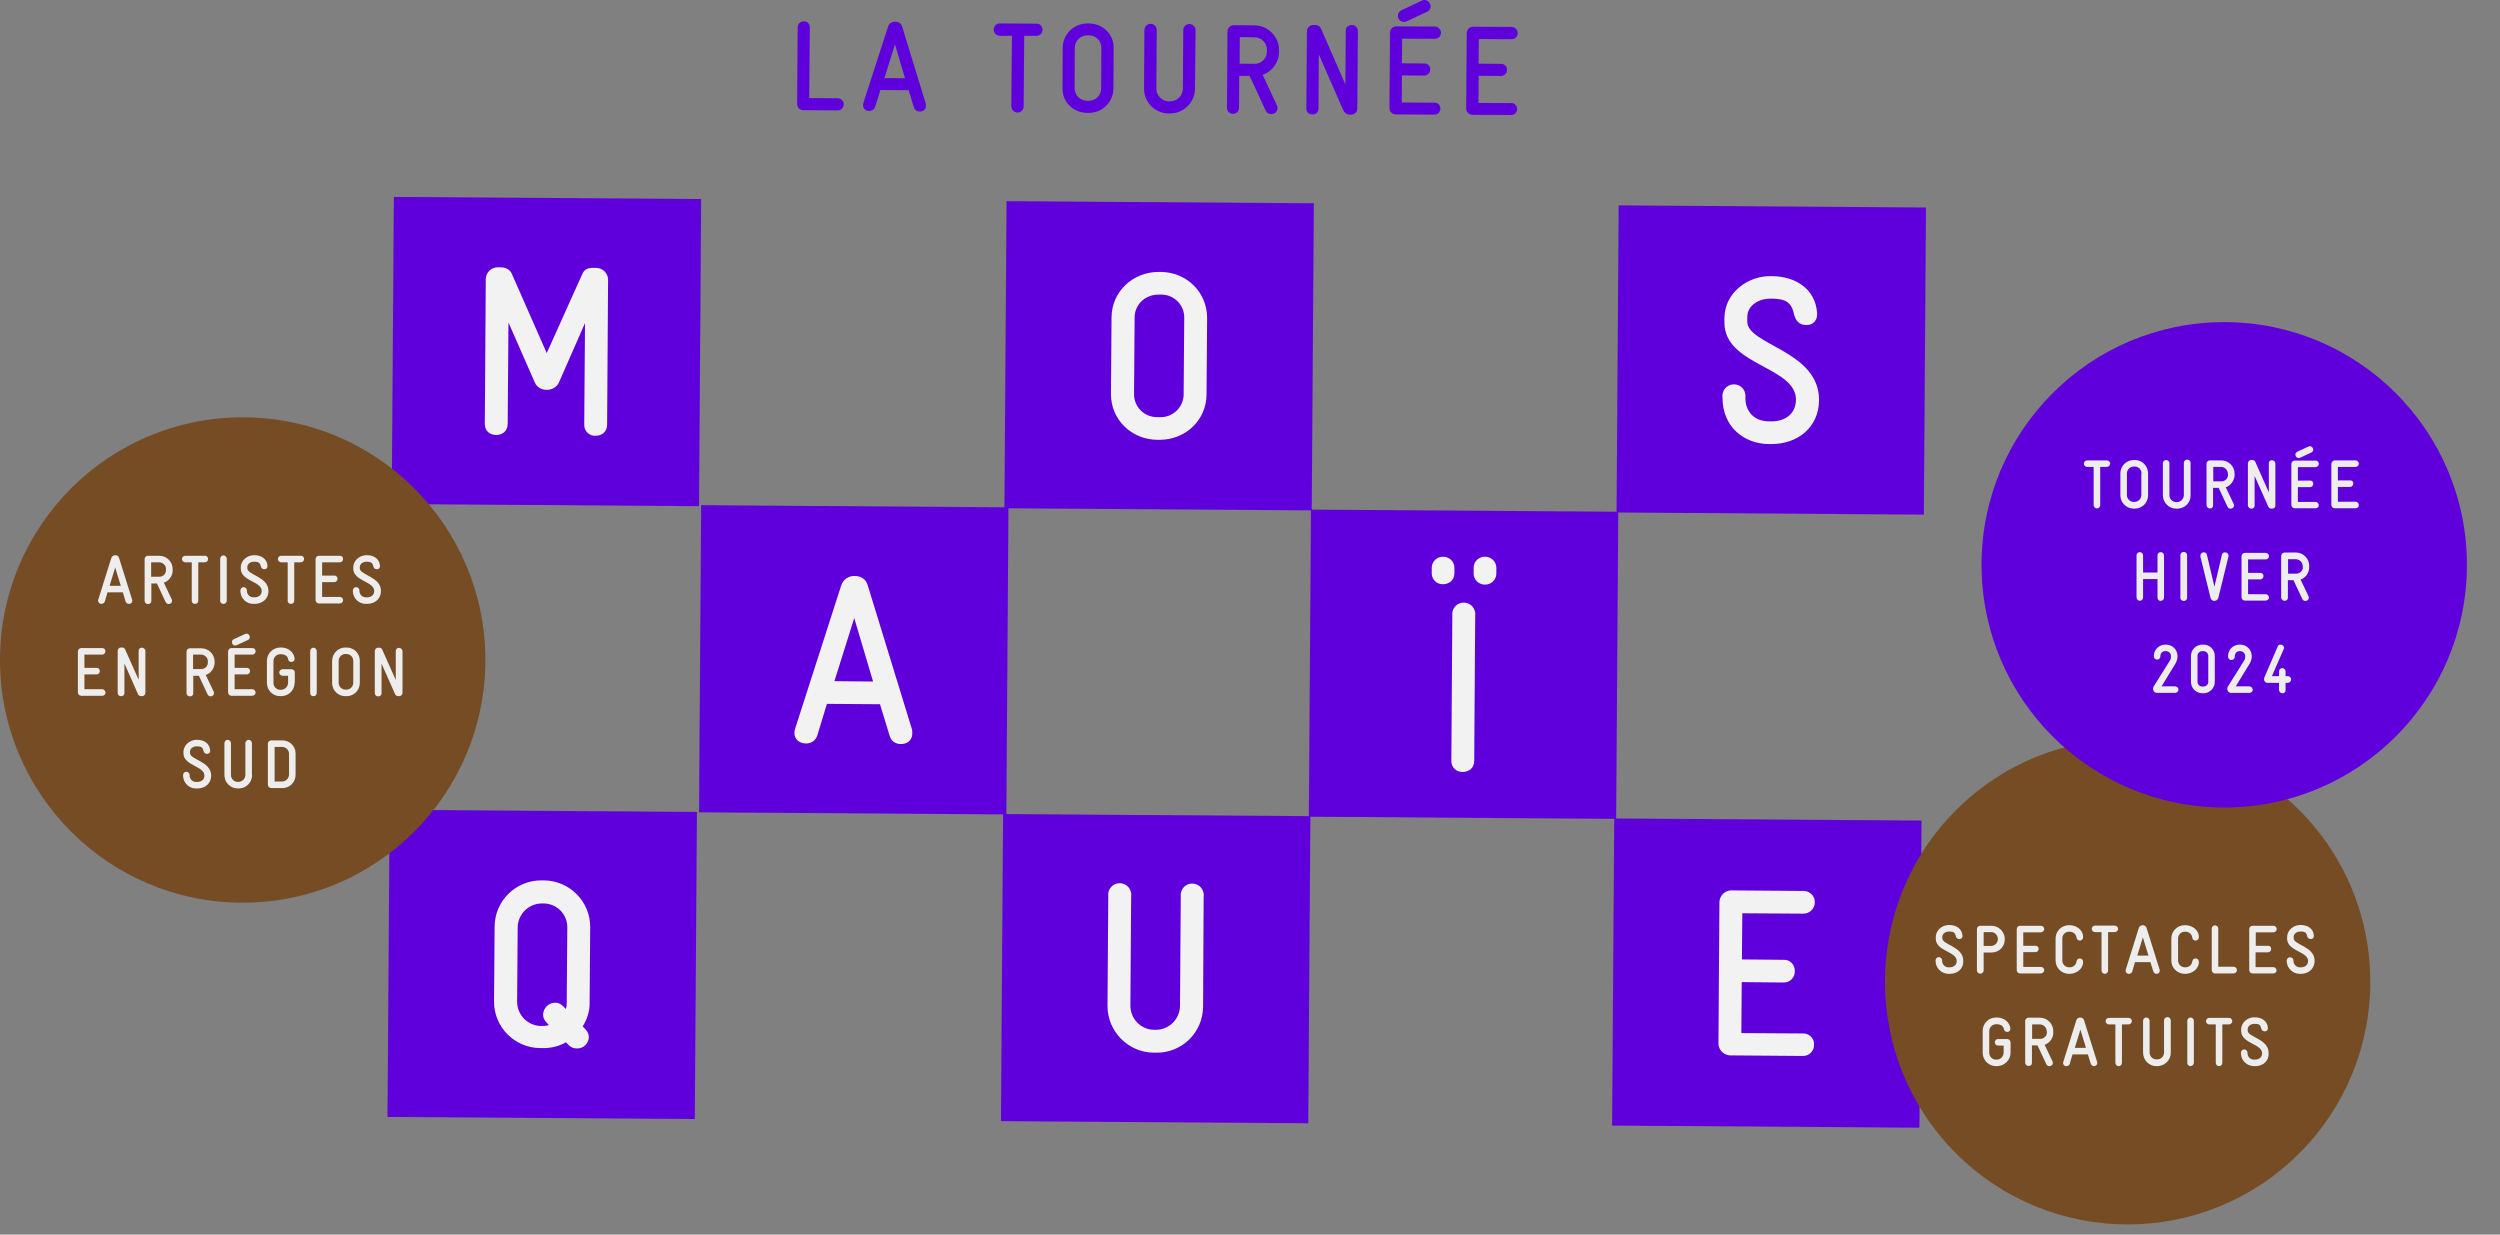 <svg width="1300" height="642" viewBox="0 0 1300 642" fill="none" xmlns="http://www.w3.org/2000/svg">
<rect x="0" y="0" width="1300" height="642" fill="#808080" stroke="none"/>
<g clip-path="url(#clip0_0_3)">
<path d="M438.7 54.3C438.7 56 437.4 57.4 435.7 57.4C435.6 57.4 435.6 57.4 435.5 57.4L417.7 57.3C415.9 57.3 414.5 55.9 414.5 54.1L414.8 14.3C414.7 12.6 416.1 11.2 417.8 11.1C417.9 11.1 417.9 11.1 418 11.1C419.7 11 421 12.3 421.1 14C421.1 14.1 421.1 14.2 421.1 14.3L420.8 51L435.4 51.1C437.1 51 438.6 52.2 438.7 53.9C438.7 54 438.7 54.2 438.7 54.3Z" fill="#5F00DC"/>
<path d="M481.5 55C481.5 56.7 480.2 58 478.5 58C478.4 58 478.3 58 478.2 58C476.8 58 475.5 57.1 475.2 55.7L472.5 46.9L457.8 46.8L455.1 55.5C454.7 56.8 453.4 57.7 452 57.7C450.3 57.8 448.9 56.6 448.8 54.9V54.8C448.8 54.5 448.9 54.2 448.9 53.7L461.8 13.8C462.3 12.2 463.8 11.2 465.5 11.3C467.1 11.2 468.6 12.2 469.1 13.8L481.4 53.9C481.4 54.3 481.4 54.6 481.5 55ZM470.6 40.7L465.4 23.1L459.9 40.6L470.6 40.7Z" fill="#5F00DC"/>
<path d="M542.1 15.5C542.1 17.2 540.8 18.6 539.1 18.6C539 18.6 539 18.6 538.9 18.6H532.6L532.3 55.3C532.3 57.1 530.9 58.5 529.1 58.5C527.3 58.5 525.9 57.1 525.9 55.3L526.2 18.6H519.9C518.2 18.6 516.7 17.2 516.7 15.4C516.7 13.6 518.1 12.2 519.9 12.2L538.8 12.3C540.4 12.1 541.9 13.3 542.1 15C542.1 15.2 542.1 15.4 542.1 15.5Z" fill="#5F00DC"/>
<path d="M579 46.1C578.9 53.1 573.1 58.8 566.1 58.7H566H565.3C558.2 58.6 552.4 53.2 552.5 46L552.6 24.8C552.7 17.7 558.5 12.1 565.6 12.2H565.7H566.3C573.5 12.3 579.2 17.8 579.1 24.9L579 46.1ZM572.6 46L572.7 24.8C572.7 21.3 569.9 18.4 566.4 18.4C566.3 18.4 566.3 18.4 566.2 18.4H565.5C562 18.3 559 21.1 558.9 24.6V24.7L558.8 45.9C558.8 49.5 561.7 52.4 565.3 52.4H566C569.5 52.5 572.5 49.8 572.6 46.3C572.6 46.2 572.6 46.1 572.6 46Z" fill="#5F00DC"/>
<path d="M621.4 46.2C621.3 53.3 615.5 59 608.4 59H607.7C600.6 59 594.9 53.2 594.9 46.1L595.1 15.6C595.1 13.8 596.5 12.4 598.3 12.4C600.1 12.4 601.5 13.8 601.5 15.6L601.3 46.1C601.3 49.7 604.3 52.7 607.9 52.7H608.5C612.1 52.6 615 49.8 615.1 46.2L615.3 15.7C615.3 13.9 616.7 12.5 618.5 12.5C620.3 12.5 621.7 13.9 621.7 15.7L621.4 46.2Z" fill="#5F00DC"/>
<path d="M665.1 26.7C665.2 32.2 661.8 37.1 656.6 38.9L664 54.8C664.2 55.2 664.3 55.7 664.3 56.2C664.3 57.9 663 59.3 661.3 59.3C661.2 59.3 661.1 59.3 660.9 59.3C659.7 59.3 658.7 58.7 658.2 57.6L649.8 39.5H644.4L644.3 56.1C644.3 57.8 642.9 59.2 641.1 59.2C639.4 59.2 638 57.8 638 56.1L638.3 16.3C638.3 14.6 639.8 13.1 641.5 13.1L652.3 13.2C659.4 13.2 665.1 19 665.1 26.1C665.1 26.1 665.1 26.1 665.1 26.2V26.7ZM658.8 26.7V26.1C658.9 22.5 656.1 19.5 652.5 19.4L644.7 19.3L644.6 33.1L652.5 33.2C656 33.2 658.8 30.3 658.8 26.7Z" fill="#5F00DC"/>
<path d="M705.8 56.5C705.8 58.2 704.4 59.6 702.6 59.6H701.9C701 59.6 699.4 59.4 698.3 56.9L685.8 28.3L685.6 56.4C685.7 58 684.5 59.4 682.9 59.5C682.8 59.5 682.7 59.5 682.5 59.5C680.8 59.6 679.4 58.4 679.3 56.7C679.3 56.6 679.3 56.5 679.3 56.4L679.6 16.3C679.6 14.5 681 13 682.8 13C682.9 13 683 13 683 13H683.7C685.2 12.9 686.6 13.8 687.1 15.3L699.6 43.9L699.8 16.2C699.7 14.5 700.9 13.1 702.6 13C702.7 13 702.8 13 702.9 13C704.6 12.9 706 14.3 706.1 16C706.1 16.1 706.1 16.1 706.1 16.2L705.8 56.5Z" fill="#5F00DC"/>
<path d="M749 56.5C749 58.2 747.7 59.6 746 59.6C745.9 59.6 745.9 59.6 745.8 59.6L725.7 59.5C724 59.5 722.5 58 722.5 56.3L722.8 16.9C722.8 15.2 724.3 13.7 726 13.7L746.1 13.8C747.8 13.8 749.3 15.2 749.3 17C749.3 18.8 747.9 20.2 746.1 20.2L729.1 20.1L729 32.9L740.5 33C742.2 32.9 743.6 34.1 743.7 35.8C743.7 35.9 743.7 36 743.7 36.1C743.8 37.8 742.4 39.2 740.7 39.3C740.6 39.3 740.6 39.3 740.5 39.3L729 39.2L728.9 53.3L745.9 53.4C747.6 53.3 748.9 54.6 749 56.3C749 56.3 749 56.4 749 56.5ZM743.9 3.4C743.9 4.6 743.2 5.7 742.1 6.1L731.4 11.1C730.9 11.3 730.4 11.4 729.9 11.4C728.2 11.3 726.8 9.9 726.9 8.1C726.9 6.9 727.7 5.8 728.8 5.3L739.4 0.3C739.9 0.1 740.4 0 740.9 0C742.6 0.2 743.9 1.7 743.9 3.4Z" fill="#5F00DC"/>
<path d="M788.9 56.7C788.9 58.4 787.6 59.8 785.9 59.8C785.8 59.8 785.8 59.8 785.7 59.8L765.6 59.7C763.9 59.7 762.4 58.2 762.4 56.5L762.7 17.1C762.7 15.4 764.2 13.9 765.9 13.9L786 14C787.7 14 789.2 15.4 789.2 17.2C789.2 19 787.8 20.4 786 20.4L769 20.3L768.9 33.1L780.4 33.2C782.1 33.1 783.5 34.3 783.6 36C783.6 36.1 783.6 36.2 783.6 36.3C783.7 38 782.3 39.4 780.6 39.5C780.5 39.5 780.5 39.5 780.4 39.5L768.9 39.4L768.8 53.5L785.8 53.6C787.5 53.5 788.9 54.9 788.9 56.7Z" fill="#5F00DC"/>
<path d="M204.8 102.4L203.7 262.1L363.5 263.2L364.6 103.5L204.8 102.4Z" fill="#5F00DC"/>
<path d="M315.7 220.8C315.7 224.8 312.7 226.6 309.7 226.6C306.6 226.8 304 224.4 303.8 221.3C303.8 221.1 303.8 220.9 303.8 220.7L304.2 168L290.6 199C289.4 201.4 286.9 202.8 284.2 202.7C281.6 202.8 279.2 201.3 278.1 198.9L264.4 167.7L264 220.4C264 224.4 261 226.2 258 226.2C255 226.2 252 224.3 252.1 220.3L252.6 144.9C252.8 141.7 255.4 139.1 258.6 139H260.1C263.2 139 265.2 140.2 266.2 142.5L284.3 183.6L302.7 142.7C303.8 140.1 305.5 139.2 308.8 139.3H310.3C313.5 139.5 316.1 142.1 316.2 145.3L315.7 220.8Z" fill="#F2F2F2"/>
<path d="M523.4 104.6L522.3 264.3L682.1 265.4L683.2 105.7L523.4 104.6Z" fill="#5F00DC"/>
<path d="M627.4 205.1C627.3 218.6 616.4 228.7 603 228.7H601.8C588.5 228.6 577.6 218.3 577.7 204.8L578 165C578.1 151.6 589.1 141.4 602.5 141.4H603.6C617 141.5 627.7 151.9 627.7 165.3L627.4 205.1ZM615.5 205L615.8 165.2C615.9 158.7 610.7 153.3 604.1 153.2C603.9 153.2 603.7 153.2 603.6 153.2H602.4C595.6 153.2 590.1 158.2 590 165L589.7 204.8C589.6 211.4 594.8 216.8 601.4 216.9C601.6 216.9 601.7 216.9 601.9 216.9H603.1C609.7 217.2 615.2 212 615.5 205.5C615.5 205.3 615.5 205.2 615.5 205Z" fill="#F2F2F2"/>
<path d="M841.7 106.8L840.6 266.5L1000.4 267.6L1001.5 107.9L841.7 106.8Z" fill="#5F00DC"/>
<path d="M945.9 208.1C945.8 222.1 934.9 231 921 230.9H919.8C906.8 230.8 895.6 221.9 895.7 206.6C895.3 203.3 897.6 200.3 900.9 199.9C904.2 199.5 907.2 201.8 907.6 205.1C907.7 205.6 907.7 206.1 907.6 206.6C907.5 214.5 912.7 219.1 919.8 219.1H921C928.3 219.2 933.8 215.2 933.9 207.9C934 190.5 896.5 190.1 896.7 167.6V165.4C896.8 152 909.1 143.5 920.5 143.6H921.6C933.5 143.7 944 150.1 944.9 162.8V163.5C945 166.4 942.8 168.9 939.9 169C939.6 169 939.4 169 939.1 169C935.6 169 933.8 166.8 932.9 163.5C931.6 156.8 928 155.4 921.4 155.3H920.3C914.8 155.3 908.6 158.7 908.6 164.8V167.3C908.6 179.4 946.1 182.4 945.9 208.1Z" fill="#F2F2F2"/>
<path d="M364.6 262.7L363.5 422.4L523.3 423.5L524.4 263.8L364.6 262.7Z" fill="#5F00DC"/>
<path d="M474.4 381.4C474.4 384.8 471.9 387 468.3 386.9C465.6 386.9 463.3 385.2 462.6 382.6L457.6 366.2L430 366L425 382.4C424.2 385 421.8 386.7 419.1 386.6C415.5 386.6 413 384.2 413.1 381.1C413.1 380.4 413.2 379.8 413.4 379.1L437.5 304.2C438.5 301.3 441.3 299.4 444.4 299.5C447.4 299.5 450.2 300.9 451.2 304.3L474.3 379.5C474.3 380.4 474.4 381 474.4 381.4ZM454 354.4L444.2 321.4L433.9 354.2L454 354.4Z" fill="#F2F2F2"/>
<path d="M681.7 265L680.6 424.7L840.4 425.8L841.5 266.1L681.7 265Z" fill="#5F00DC"/>
<path d="M756.3 298C756.3 301.9 753.3 303.8 750.3 303.8C747.2 303.9 744.6 301.4 744.5 298.3C744.5 298.2 744.5 298 744.5 297.9V295.3C744.5 292 747.2 289.4 750.5 289.5C753.8 289.5 756.4 292.2 756.3 295.4V298ZM766.6 395.6C766.6 399.6 763.6 401.4 760.6 401.4C757.5 401.6 754.9 399.2 754.7 396.1C754.7 395.9 754.7 395.7 754.7 395.5L755.2 320.1C754.8 316.8 757.1 313.8 760.4 313.4C763.7 313 766.7 315.3 767.1 318.6C767.2 319.1 767.2 319.6 767.1 320.1L766.6 395.6ZM778.1 298.2C778.1 301.5 775.4 304.1 772.1 304C768.8 304 766.2 301.3 766.3 298.1V295.5C766.1 292.4 768.6 289.7 771.7 289.5C771.9 289.5 772.1 289.5 772.3 289.5C775.5 289.5 778.1 292.1 778.1 295.3C778.1 295.4 778.1 295.5 778.1 295.6V298.2Z" fill="#F2F2F2"/>
<path d="M202.6 421.1L201.5 580.8L361.3 581.9L362.4 422.2L202.6 421.1Z" fill="#5F00DC"/>
<path d="M306.6 521.2C306.7 525.6 305.4 530 303 533.7L304.4 535.2C305.5 536.3 306.2 537.7 306.2 539.3C306.1 542.7 303.3 545.3 300 545.2C300 545.2 300 545.2 299.9 545.2C298.3 545.2 296.8 544.6 295.7 543.4L294.3 542C290.6 544.1 286.4 545.1 282.1 545H280.9C267.6 544.9 256.8 534.1 256.9 520.7L257.2 481.8C257.3 468.4 268.2 457.7 281.6 457.8H282.8C296.2 457.9 307 468.8 306.9 482.2L306.6 521.2ZM294.7 521.3L295 482.2C295 475.4 289.6 469.9 282.8 469.8H281.6C274.9 469.9 269.4 475.3 269.2 482L268.9 521.1C269 527.8 274.4 533.3 281.1 533.5H282.3C283.4 533.5 284.4 533.4 285.4 533L284.2 531.7C283.1 530.6 282.4 529.2 282.4 527.6C282.5 524.2 285.3 521.4 288.7 521.4C290.3 521.4 291.8 522.1 292.9 523.3L294.3 524.7C294.6 523.6 294.7 522.4 294.7 521.3Z" fill="#F2F2F2"/>
<path d="M521.6 423.3L520.5 583L680.3 584.1L681.4 424.4L521.6 423.3Z" fill="#5F00DC"/>
<path d="M625.6 523.5C625.5 536.8 614.7 547.5 601.4 547.4C601.3 547.4 601.3 547.4 601.2 547.4H600C586.7 547.3 575.9 536.4 575.9 523.1L576.3 466C575.9 462.7 578.2 459.7 581.5 459.3C584.8 458.9 587.8 461.2 588.2 464.5C588.3 465 588.3 465.5 588.2 466L587.8 523.1C587.9 529.9 593.3 535.4 600.1 535.5H601.2C607.9 535.4 613.4 530 613.6 523.3L614 466.2C613.6 462.9 615.9 459.9 619.2 459.5C622.5 459.1 625.5 461.4 625.9 464.7C626 465.2 626 465.7 625.9 466.2L625.6 523.5Z" fill="#F2F2F2"/>
<path d="M839.4 425.6L838.3 585.3L998.1 586.4L999.2 426.7L839.4 425.6Z" fill="#5F00DC"/>
<path d="M943.3 543.3C943.4 546.4 940.9 549 937.8 549.1C937.6 549.1 937.5 549.1 937.3 549.1L899.5 548.8C896.3 548.6 893.7 546 893.6 542.8L894.1 468.9C894.3 465.7 896.9 463.1 900.1 463L937.9 463.3C941.2 463.3 943.8 466 943.7 469.2C943.7 472.5 941 475.1 937.8 475.1L906 474.9L905.8 498.9L927.4 499.1C930.5 498.9 933.1 501.3 933.3 504.4C933.3 504.6 933.3 504.8 933.3 505C933.4 508.1 931 510.8 927.8 510.9C927.6 510.9 927.4 510.9 927.3 510.9L905.7 510.7L905.5 537.2L937.3 537.4C940.4 537.2 943.1 539.5 943.3 542.5C943.3 542.8 943.3 543 943.3 543.3Z" fill="#F2F2F2"/>
<path d="M0 343.2C0 273.5 56.5 217 126.2 217C195.9 217 252.4 273.5 252.4 343.2C252.4 412.9 195.9 469.4 126.2 469.4C56.5 469.4 0 412.9 0 343.2Z" fill="#754c24"/>
<path d="M68.8 312.4C68.8 313.3 68.1 314 67.3 314C67.2 314 67.1 314 67 314C66.2 314 65.6 313.5 65.3 312.8L63.9 308H55.9L54.5 312.8C54.3 313.5 53.6 314 52.8 314C51.9 314.1 51.1 313.4 51 312.4C51 312.2 51 312 51.1 311.8L57.9 290.1C58.2 289.3 59 288.7 59.9 288.7C60.8 288.6 61.7 289.2 61.9 290.1L68.7 311.8C68.8 312 68.8 312.2 68.8 312.4ZM62.8 304.6L59.9 295.1L57 304.6H62.8Z" fill="#EDEDED"/>
<path d="M89.8 296.3C89.9 299.3 88 302 85.2 303L89.3 311.6C89.4 311.9 89.5 312.1 89.5 312.4C89.5 313.4 88.7 314.1 87.7 314.1C87.1 314.1 86.5 313.7 86.2 313.2L81.6 303.4H78.7V312.4C78.8 313.3 78.1 314 77.3 314.1C77.2 314.1 77.1 314.1 77 314.1C76.1 314.2 75.3 313.5 75.2 312.6C75.2 312.5 75.2 312.5 75.2 312.4V290.7C75.2 289.8 76 289 76.9 289H82.8C86.7 289 89.8 292.1 89.8 296V296.3ZM86.3 296.3V296C86.4 294.1 84.8 292.5 82.9 292.4H82.8H78.6V299.9H82.9C84.8 299.9 86.3 298.4 86.3 296.5C86.3 296.4 86.3 296.4 86.3 296.3Z" fill="#EDEDED"/>
<path d="M108.2 290.7C108.2 291.6 107.5 292.4 106.5 292.4H103.1V312.3C103.1 313.2 102.5 314 101.6 314C101.5 314 101.5 314 101.4 314C100.5 314.1 99.8 313.4 99.7 312.6C99.7 312.5 99.7 312.4 99.7 312.3V292.4H96.3C95.4 292.4 94.6 291.6 94.6 290.7C94.6 289.8 95.4 289 96.3 289H106.6C107.5 289 108.2 289.7 108.2 290.6V290.7Z" fill="#EDEDED"/>
<path d="M117.9 312.3C117.9 313.2 117.3 314 116.4 314C116.3 314 116.3 314 116.2 314C115.3 314.1 114.6 313.4 114.5 312.6C114.5 312.5 114.5 312.4 114.5 312.3V290.5C114.5 289.6 115.3 288.8 116.2 288.8C117.1 288.8 117.9 289.6 117.9 290.5V312.3Z" fill="#EDEDED"/>
<path d="M139.6 307.3C139.6 311.4 136.5 314 132.4 314H132C128.3 314.2 125.2 311.3 125 307.6C125 307.4 125 307.2 125 307C125 306.1 125.8 305.3 126.7 305.3C127.6 305.3 128.4 306.1 128.4 307C128.3 308.9 129.7 310.5 131.5 310.6C131.7 310.6 131.8 310.6 132 310.6H132.4C134.5 310.6 136.1 309.4 136.1 307.3C136.1 302.3 125.2 302.2 125.2 295.7V295.1C125.2 291.2 128.8 288.7 132 288.7H132.3C135.8 288.7 138.8 290.5 139.1 294.2V294.4C139.1 295.3 138.5 296 137.6 296C137.5 296 137.5 296 137.4 296C136.4 296 135.9 295.4 135.6 294.4C135.2 292.5 134.2 292.1 132.3 292.1H132C130.4 292.1 128.6 293.1 128.6 294.9V295.6C128.8 299.1 139.6 299.9 139.6 307.3Z" fill="#EDEDED"/>
<path d="M158.1 290.7C158.1 291.6 157.4 292.4 156.4 292.4H153V312.3C153 313.2 152.4 314 151.5 314C151.4 314 151.4 314 151.3 314C150.4 314.1 149.7 313.4 149.6 312.6C149.6 312.5 149.6 312.4 149.6 312.3V292.4H146.2C145.3 292.4 144.5 291.6 144.5 290.7C144.5 289.8 145.3 289 146.2 289H156.5C157.4 289 158.1 289.7 158.1 290.6V290.7Z" fill="#EDEDED"/>
<path d="M178.4 312.1C178.4 313 177.7 313.8 176.7 313.8H165.8C164.9 313.8 164.1 313 164.1 312.1V290.7C164.1 289.8 164.9 289 165.8 289H176.7C177.6 289 178.4 289.6 178.4 290.5C178.4 290.6 178.4 290.6 178.4 290.7C178.4 291.6 177.7 292.4 176.7 292.4H167.5V299.3H173.8C174.7 299.2 175.4 299.9 175.5 300.7C175.5 300.8 175.5 300.9 175.5 301C175.5 301.9 174.8 302.7 173.9 302.7H173.8H167.5V310.4H176.7C177.6 310.4 178.4 311.1 178.4 312.1Z" fill="#EDEDED"/>
<path d="M198.1 307.3C198.1 311.4 195 314 190.9 314H190.5C186.8 314.2 183.7 311.3 183.5 307.6C183.5 307.4 183.5 307.2 183.5 307C183.5 306.1 184.3 305.3 185.2 305.3C186.1 305.3 186.9 306.1 186.9 307C186.8 308.9 188.2 310.5 190 310.6C190.2 310.6 190.3 310.6 190.5 310.6H190.9C193 310.6 194.6 309.4 194.6 307.3C194.6 302.3 183.7 302.2 183.7 295.7V295.1C183.7 291.2 187.3 288.7 190.5 288.7H190.8C194.3 288.7 197.3 290.5 197.6 294.2V294.4C197.6 295.3 197 296 196.1 296C196 296 196 296 195.9 296C194.9 296 194.4 295.4 194.1 294.4C193.7 292.5 192.7 292.1 190.8 292.1H190.5C188.9 292.1 187.1 293.1 187.1 294.9V295.6C187.2 299.1 198.1 299.9 198.1 307.3Z" fill="#EDEDED"/>
<path d="M54.9 360.1C54.9 361 54.2 361.8 53.2 361.8H42.2C41.3 361.8 40.5 361 40.5 360.1V338.7C40.5 337.8 41.3 337 42.2 337H53.1C54 337 54.8 337.6 54.8 338.5C54.8 338.6 54.8 338.6 54.8 338.7C54.8 339.6 54.1 340.4 53.1 340.4H43.9V347.3H50.2C51.1 347.2 51.8 347.9 51.9 348.7C51.9 348.8 51.9 348.9 51.9 349C51.9 349.9 51.2 350.7 50.3 350.7H50.2H43.9V358.4H53.1C54 358.4 54.8 359.1 54.9 360.1Z" fill="#EDEDED"/>
<path d="M75.6 360.3C75.6 361.2 74.8 362 73.9 362H73.5C72.6 362 71.8 361.5 71.6 360.6L64.7 345V360.3C64.8 361.2 64.1 361.9 63.3 362C63.2 362 63.1 362 63 362C62.1 362.1 61.3 361.4 61.2 360.5C61.2 360.4 61.2 360.4 61.2 360.3V338.5C61.2 337.5 61.9 336.7 62.9 336.7H63H63.4C64.2 336.6 65 337.2 65.2 338L72.1 353.5V338.5C72 337.6 72.7 336.9 73.5 336.8C73.6 336.8 73.7 336.8 73.8 336.8C74.7 336.8 75.5 337.5 75.6 338.4V338.5V360.3Z" fill="#EDEDED"/>
<path d="M111.6 344.3C111.7 347.3 109.8 350 107 351L111.1 359.6C111.2 359.9 111.3 360.1 111.3 360.4C111.3 361.4 110.5 362.1 109.5 362.1C108.9 362.1 108.3 361.7 108 361.2L103.4 351.4H100.5V360.4C100.6 361.3 99.9 362 99.1 362.1C99 362.1 98.9 362.1 98.8 362.1C97.9 362.2 97.1 361.5 97 360.6C97 360.5 97 360.5 97 360.4V338.8C97 337.9 97.8 337.1 98.7 337.1H104.6C108.5 337.1 111.6 340.2 111.6 344.1V344.3ZM108.1 344.3V344C108.2 342.1 106.6 340.5 104.7 340.4H104.6H100.4V347.9H104.7C106.6 347.9 108.1 346.4 108.1 344.5C108.1 344.4 108.1 344.4 108.1 344.3Z" fill="#EDEDED"/>
<path d="M132.9 360.1C132.9 361 132.2 361.8 131.2 361.8H120.3C119.4 361.8 118.6 361 118.6 360.1V338.7C118.6 337.8 119.4 337 120.3 337H131.2C132.1 337 132.9 337.6 132.9 338.5C132.9 338.6 132.9 338.6 132.9 338.7C132.9 339.6 132.2 340.4 131.2 340.4H122V347.3H128.3C129.2 347.2 129.9 347.9 130 348.7C130 348.8 130 348.9 130 349C130 349.9 129.3 350.7 128.4 350.7H128.3H122V358.4H131.2C132.1 358.4 132.9 359.1 132.9 360.1ZM129.9 331.3C129.9 332 129.5 332.6 128.9 332.8L123.1 335.5C122.8 335.6 122.6 335.7 122.3 335.7C121.3 335.7 120.6 334.9 120.6 333.9C120.6 333.2 121 332.6 121.6 332.4L127.4 329.7C127.7 329.6 127.9 329.5 128.2 329.5C129.2 329.5 129.9 330.3 129.9 331.3Z" fill="#EDEDED"/>
<path d="M153.2 355C153.2 358.9 150.1 362 146.2 362H145.8C142 362.1 138.9 359.1 138.8 355.3C138.8 355.2 138.8 355.2 138.8 355.1V343.6C138.8 339.8 141.9 336.7 145.8 336.7H146.2C149.9 336.7 152.9 339.2 153.2 342.4V342.6C153.2 343.5 152.6 344.2 151.7 344.2C151.6 344.2 151.6 344.2 151.5 344.2C150.6 344.2 149.9 343.6 149.8 342.7C149.6 341.1 148 340.2 146.2 340.2H145.8C143.9 340.1 142.3 341.7 142.2 343.6V343.7V355.2C142.2 357.1 143.8 358.7 145.7 358.7H145.8H146.2C148.2 358.6 149.7 357.1 149.8 355.1V351.4H146.9C146 351.4 145.2 350.6 145.2 349.7C145.2 348.8 146 348 146.9 348H151.5C152.5 348 153.3 348.7 153.3 349.7V355H153.2Z" fill="#EDEDED"/>
<path d="M164.7 360.3C164.7 361.2 164.1 362 163.2 362C163.1 362 163.1 362 163 362C162.1 362.1 161.4 361.4 161.3 360.6C161.3 360.5 161.3 360.4 161.3 360.3V338.5C161.3 337.6 162.1 336.8 163 336.8C163.9 336.8 164.7 337.6 164.7 338.5V360.3Z" fill="#EDEDED"/>
<path d="M187.1 355.1C187.1 358.9 184.1 362 180.3 362C180.2 362 180.2 362 180.1 362H179.7C175.9 362.1 172.8 359.1 172.7 355.3C172.7 355.2 172.7 355.2 172.7 355.1V343.6C172.8 339.7 175.9 336.6 179.8 336.7H180.1C183.9 336.6 187 339.6 187.1 343.4C187.1 343.5 187.1 343.5 187.1 343.6V355.1ZM183.7 355.1V343.6C183.7 341.7 182.1 340.1 180.2 340.1H180.1H179.7C177.8 340 176.2 341.6 176.1 343.5V343.6V355.1C176.1 357 177.7 358.6 179.6 358.6H179.7H180.1C182 358.7 183.6 357.1 183.7 355.2V355.1Z" fill="#EDEDED"/>
<path d="M209.3 360.3C209.3 361.2 208.5 362 207.6 362H207.2C206.3 362 205.5 361.5 205.3 360.6L198.4 345.1V360.4C198.5 361.3 197.8 362 197 362.1C196.9 362.1 196.8 362.1 196.7 362.1C195.8 362.2 195 361.5 194.9 360.6C194.9 360.5 194.9 360.5 194.9 360.4V338.6C194.9 337.6 195.6 336.8 196.6 336.8H196.7H197.1C197.9 336.7 198.7 337.3 198.9 338.1L205.8 353.6V338.6C205.7 337.7 206.4 337 207.2 336.9C207.3 336.9 207.4 336.9 207.5 336.9C208.4 336.9 209.2 337.6 209.3 338.5V338.6V360.3Z" fill="#EDEDED"/>
<path d="M109.8 403.3C109.8 407.4 106.7 410 102.6 410H102.2C98.5 410.2 95.4 407.3 95.2 403.6C95.2 403.4 95.2 403.2 95.2 403C95.2 402.1 96 401.3 96.9 401.3C97.8 401.3 98.6 402.1 98.6 403C98.5 404.9 99.9 406.5 101.7 406.6C101.9 406.6 102 406.6 102.2 406.6H102.6C104.7 406.6 106.3 405.4 106.3 403.3C106.3 398.3 95.4 398.2 95.4 391.7V391.1C95.4 387.2 99 384.7 102.2 384.7H102.5C106 384.7 109 386.5 109.3 390.2V390.4C109.3 391.3 108.7 392 107.8 392C107.7 392 107.7 392 107.6 392C106.6 392 106.1 391.4 105.8 390.4C105.4 388.5 104.4 388.1 102.5 388.1H102.2C100.6 388.1 98.8 389.1 98.8 390.9V391.6C98.9 395.1 109.8 395.9 109.8 403.3Z" fill="#EDEDED"/>
<path d="M131.1 403C131.1 406.9 128 410 124.1 410H123.7C119.8 410 116.7 406.9 116.7 403V386.4C116.7 385.5 117.5 384.7 118.4 384.7C119.3 384.7 120.1 385.5 120.1 386.4V403C120.1 405 121.7 406.6 123.7 406.6H124C126 406.5 127.5 405 127.6 403V386.4C127.6 385.5 128.4 384.7 129.3 384.7C130.2 384.7 131 385.5 131 386.4V403H131.1Z" fill="#EDEDED"/>
<path d="M153.7 402.8C153.8 406.5 150.9 409.7 147.1 409.8C147 409.8 146.8 409.8 146.7 409.8H141C140.1 409.8 139.3 409 139.3 408.1V386.7C139.3 385.8 140.1 385 141 385H146.7C150.4 384.9 153.6 387.8 153.7 391.6C153.7 391.7 153.7 391.9 153.7 392V402.8ZM150.3 402.8V392C150.3 390 148.7 388.4 146.7 388.4H142.8V406.4H146.7C148.7 406.3 150.2 404.8 150.3 402.8Z" fill="#EDEDED"/>
<path d="M1093.5 432C1093.5 433.5 1092.2 434.8 1090.7 434.8C1089.2 434.8 1087.9 433.5 1087.9 432V402.7L1085.7 405.9C1085.2 406.7 1084.4 407.1 1083.5 407.1C1081.9 407.1 1080.6 405.9 1080.6 404.4C1080.6 404.4 1080.6 404.4 1080.6 404.3C1080.6 403.7 1080.8 403.1 1081.2 402.6L1086.3 395.6C1086.9 394.7 1088 394.1 1089.1 394.2H1091.3C1092.7 394.2 1093.5 395.5 1093.5 397V432Z" fill="#EDEDED"/>
<path d="M1128.3 425C1128.3 430.3 1124.1 434.6 1118.8 434.6C1118.7 434.6 1118.7 434.6 1118.6 434.6H1118C1112.7 434.7 1108.4 430.5 1108.3 425.2C1108.3 425.1 1108.3 425.1 1108.3 425V420C1108.4 417.4 1109.5 414.9 1111.4 413.1C1109.5 411.3 1108.4 408.8 1108.3 406.2V403.8C1108.3 398.5 1112.5 394.2 1117.8 394.2C1117.9 394.2 1117.9 394.2 1118 394.2H1118.6C1123.9 394.2 1128.3 398.4 1128.3 403.7C1128.3 403.7 1128.3 403.7 1128.3 403.8V406.2C1128.3 408.8 1127.2 411.3 1125.3 413.1C1127.2 414.9 1128.3 417.4 1128.3 420V425ZM1122.8 406.3V403.9C1122.8 401.6 1121 399.8 1118.7 399.8H1118.1C1115.8 399.8 1114 401.6 1114 403.9V406.3C1114 408.5 1115.8 410.4 1118 410.4H1118.1H1118.7C1121 410.4 1122.8 408.6 1122.8 406.3ZM1122.8 425.1V420C1122.8 417.7 1121 415.8 1118.7 415.8H1118.1C1115.8 415.8 1114 417.7 1114 420V425.1C1114 427.4 1115.8 429.2 1118.1 429.2H1118.7C1120.9 429.2 1122.8 427.3 1122.8 425.1Z" fill="#EDEDED"/>
<path d="M1019.8 475.9C1019.8 480 1016.7 482.6 1012.6 482.6H1012.2C1008.5 482.8 1005.4 479.9 1005.2 476.2C1005.2 476 1005.2 475.8 1005.2 475.6C1005.2 474.7 1006 473.9 1006.9 473.9C1007.8 473.9 1008.6 474.7 1008.6 475.6C1008.5 477.5 1009.9 479.1 1011.7 479.2C1011.9 479.2 1012 479.2 1012.2 479.2H1012.6C1014.7 479.2 1016.3 478 1016.3 475.9C1016.3 470.9 1005.4 470.8 1005.4 464.3V463.7C1005.4 459.8 1009 457.3 1012.2 457.3H1012.5C1016 457.3 1019 459.1 1019.3 462.8V463C1019.3 463.9 1018.7 464.6 1017.8 464.6C1017.7 464.6 1017.7 464.6 1017.6 464.6C1016.6 464.6 1016.1 464 1015.8 463C1015.4 461.1 1014.4 460.7 1012.5 460.7H1012.2C1010.6 460.7 1008.8 461.7 1008.8 463.5V464.2C1008.9 467.7 1019.8 468.4 1019.8 475.9Z" fill="#EDEDED"/>
<path d="M1041.1 464.5C1041.2 468.2 1038.3 471.4 1034.5 471.5C1034.4 471.5 1034.4 471.5 1034.3 471.5H1030.2V480.9C1030.2 481.8 1029.6 482.6 1028.7 482.6C1028.6 482.6 1028.6 482.6 1028.5 482.6C1027.6 482.7 1026.9 482 1026.8 481.2C1026.8 481.1 1026.8 481 1026.8 480.9V459.3C1026.8 458.4 1027.6 457.6 1028.5 457.6H1034.3C1038 457.5 1041 460.4 1041.1 464.1C1041.1 464.2 1041.1 464.4 1041.1 464.5ZM1037.7 464.5C1037.8 462.7 1036.5 461.1 1034.6 460.9C1034.5 460.9 1034.4 460.9 1034.4 460.9H1030.3V468.1H1034.4C1036.2 468.1 1037.7 466.6 1037.7 464.7C1037.7 464.7 1037.7 464.6 1037.7 464.5Z" fill="#EDEDED"/>
<path d="M1061.7 480.7C1061.7 481.6 1061 482.4 1060 482.4H1049C1048.1 482.4 1047.3 481.6 1047.3 480.7V459.3C1047.3 458.4 1048.1 457.6 1049 457.6H1059.9C1060.8 457.6 1061.6 458.2 1061.6 459.1C1061.6 459.2 1061.6 459.2 1061.6 459.3C1061.6 460.2 1060.9 461 1059.9 461H1050.7V467.9H1057C1057.9 467.8 1058.6 468.5 1058.7 469.3C1058.7 469.4 1058.7 469.5 1058.7 469.6C1058.7 470.5 1058 471.3 1057.1 471.3H1057H1050.7V479H1059.9C1060.8 478.9 1061.6 479.6 1061.7 480.5C1061.7 480.6 1061.7 480.6 1061.7 480.7Z" fill="#EDEDED"/>
<path d="M1081.9 476.6C1081.9 480.1 1078.4 482.6 1074.9 482.6H1074.6C1070.8 482.7 1067.7 479.7 1067.6 475.9C1067.6 475.8 1067.6 475.8 1067.6 475.7V464.2C1067.6 460.4 1070.6 457.3 1074.4 457.3C1074.5 457.3 1074.5 457.3 1074.6 457.3H1074.9C1078.4 457.3 1081.9 459.8 1081.9 463.3V463.4C1082 464.3 1081.3 465.2 1080.4 465.3C1080.3 465.3 1080.2 465.3 1080.1 465.3C1079.1 465.3 1078.7 464.7 1078.4 463.8C1078.2 462 1076.7 460.7 1074.9 460.7H1074.6C1072.7 460.6 1071.1 462 1071 463.9C1071 464 1071 464 1071 464.1V475.7C1071 477.6 1072.6 479.2 1074.5 479.2H1074.6H1074.9C1076.7 479.2 1078.2 477.9 1078.4 476.1C1078.7 475.2 1079.1 474.6 1080.1 474.6C1081 474.5 1081.9 475.3 1081.9 476.2C1081.9 476.3 1081.9 476.4 1081.9 476.6Z" fill="#EDEDED"/>
<path d="M1100.1 459.2C1100.1 460.1 1099.4 460.9 1098.4 460.9H1095V480.8C1095 481.7 1094.4 482.5 1093.5 482.5C1093.4 482.5 1093.4 482.5 1093.3 482.5C1092.4 482.6 1091.7 481.9 1091.6 481.1C1091.6 481 1091.6 480.9 1091.6 480.8V460.9H1088.2C1087.3 460.9 1086.5 460.1 1086.5 459.2C1086.5 458.3 1087.3 457.5 1088.2 457.5H1098.5C1099.4 457.5 1100.1 458.3 1100.1 459.2Z" fill="#EDEDED"/>
<path d="M1121.2 480.9C1121.2 481.8 1120.5 482.5 1119.7 482.5C1119.6 482.5 1119.5 482.5 1119.4 482.5C1118.6 482.5 1118 482 1117.7 481.3L1116.2 476.5H1108.2L1106.8 481.3C1106.6 482 1105.9 482.5 1105.1 482.5C1104.2 482.6 1103.4 481.9 1103.3 480.9C1103.3 480.7 1103.3 480.5 1103.4 480.3L1110.2 458.6C1110.5 457.8 1111.3 457.2 1112.2 457.2C1113.1 457.1 1114 457.7 1114.2 458.6L1121 480.3C1121.1 480.5 1121.1 480.7 1121.2 480.9ZM1115.2 473.2L1112.3 463.7L1109.4 473.2H1115.2Z" fill="#EDEDED"/>
<path d="M1141.4 476.6C1141.4 480.1 1137.9 482.6 1134.4 482.6H1134.1C1130.3 482.7 1127.2 479.7 1127.1 475.9C1127.1 475.8 1127.1 475.8 1127.1 475.7V464.2C1127.1 460.4 1130.1 457.3 1133.9 457.3C1134 457.3 1134 457.3 1134.1 457.3H1134.4C1137.9 457.3 1141.4 459.8 1141.4 463.3V463.4C1141.5 464.3 1140.8 465.2 1139.9 465.3C1139.8 465.3 1139.7 465.3 1139.6 465.3C1138.6 465.3 1138.2 464.7 1137.9 463.8C1137.7 462 1136.2 460.7 1134.4 460.7H1134.1C1132.2 460.6 1130.6 462 1130.5 463.9C1130.5 464 1130.5 464 1130.5 464.1V475.7C1130.5 477.6 1132.1 479.2 1134 479.2H1134.1H1134.4C1136.2 479.2 1137.7 477.9 1137.9 476.1C1138.2 475.2 1138.6 474.6 1139.6 474.6C1140.5 474.5 1141.4 475.3 1141.4 476.2C1141.4 476.3 1141.4 476.4 1141.4 476.6Z" fill="#EDEDED"/>
<path d="M1161.2 480.7C1161.2 481.6 1160.5 482.4 1159.5 482.4H1149.9C1149 482.4 1148.2 481.7 1148.2 480.7V459.1C1148.2 458.2 1149 457.4 1149.9 457.4C1150.8 457.4 1151.6 458.2 1151.6 459.1V479H1159.6C1160.5 479 1161.2 479.7 1161.2 480.6V480.7Z" fill="#EDEDED"/>
<path d="M1181.9 480.7C1181.9 481.6 1181.2 482.4 1180.2 482.4H1169.3C1168.4 482.4 1167.6 481.6 1167.6 480.7V459.3C1167.6 458.4 1168.4 457.6 1169.3 457.6H1180.2C1181.1 457.6 1181.9 458.2 1181.9 459.1C1181.9 459.2 1181.9 459.2 1181.9 459.3C1181.9 460.2 1181.2 461 1180.2 461H1171V467.9H1177.3C1178.2 467.8 1178.9 468.5 1179 469.3C1179 469.4 1179 469.5 1179 469.6C1179 470.5 1178.3 471.3 1177.4 471.3H1177.3H1171V479H1180.2C1181.1 478.9 1181.8 479.6 1181.9 480.4C1181.9 480.5 1181.9 480.6 1181.9 480.7Z" fill="#EDEDED"/>
<path d="M1201.6 475.9C1201.6 480 1198.5 482.6 1194.4 482.6H1194C1190.3 482.8 1187.2 479.9 1187 476.2C1187 476 1187 475.8 1187 475.6C1187 474.7 1187.8 473.9 1188.7 473.9C1189.6 473.9 1190.4 474.7 1190.4 475.6C1190.3 477.5 1191.7 479.1 1193.5 479.2C1193.7 479.2 1193.8 479.2 1194 479.2H1194.4C1196.5 479.2 1198.1 478 1198.1 475.9C1198.1 470.9 1187.2 470.8 1187.2 464.3V463.7C1187.2 459.8 1190.8 457.3 1194 457.3H1194.3C1197.8 457.3 1200.8 459.1 1201.1 462.8V463C1201.1 463.9 1200.5 464.6 1199.6 464.6C1199.5 464.6 1199.5 464.6 1199.4 464.6C1198.4 464.6 1197.9 464 1197.6 463C1197.2 461.1 1196.2 460.7 1194.3 460.7H1194C1192.4 460.7 1190.6 461.7 1190.6 463.5V464.2C1190.8 467.7 1201.6 468.4 1201.6 475.9Z" fill="#EDEDED"/>
<path d="M1044.6 523.6C1044.6 527.5 1041.5 530.6 1037.6 530.6H1037.2C1033.4 530.7 1030.3 527.7 1030.2 523.9C1030.2 523.8 1030.2 523.8 1030.2 523.7V512.2C1030.2 508.4 1033.3 505.3 1037.2 505.3H1037.6C1041.3 505.3 1044.3 507.8 1044.6 511V511.2C1044.6 512.1 1044 512.8 1043.1 512.8C1043 512.8 1043 512.8 1042.9 512.8C1042 512.8 1041.3 512.2 1041.2 511.3C1041 509.7 1039.4 508.8 1037.6 508.8H1037.2C1035.3 508.7 1033.7 510.3 1033.6 512.2V512.3V523.8C1033.6 525.7 1035.2 527.3 1037.1 527.3H1037.2H1037.6C1039.6 527.2 1041.1 525.7 1041.2 523.7V520H1038.3C1037.4 520 1036.6 519.2 1036.6 518.3C1036.6 517.4 1037.4 516.6 1038.3 516.6H1042.9C1043.9 516.6 1044.7 517.3 1044.7 518.3L1044.6 523.6Z" fill="#EDEDED"/>
<path d="M1067 512.8C1067.1 515.8 1065.2 518.5 1062.4 519.5L1066.5 528.1C1066.6 528.4 1066.7 528.6 1066.7 528.9C1066.7 529.9 1065.9 530.6 1064.9 530.6C1064.3 530.6 1063.7 530.2 1063.4 529.7L1058.8 519.9H1055.9V528.9C1056 529.8 1055.3 530.5 1054.5 530.6C1054.4 530.6 1054.3 530.6 1054.2 530.6C1053.3 530.7 1052.5 530 1052.4 529.1C1052.4 529 1052.4 529 1052.4 528.9V507.3C1052.4 506.4 1053.2 505.6 1054.1 505.6H1060C1063.9 505.6 1067 508.7 1067 512.6V512.8ZM1063.5 512.8V512.5C1063.6 510.6 1062 509 1060.1 508.9H1060H1055.8V516.4H1060.1C1062 516.4 1063.5 514.9 1063.5 513C1063.5 512.9 1063.5 512.9 1063.5 512.8Z" fill="#EDEDED"/>
<path d="M1089.9 528.9C1089.9 529.8 1089.2 530.5 1088.4 530.5C1088.3 530.5 1088.2 530.5 1088.1 530.5C1087.3 530.5 1086.7 530 1086.4 529.3L1084.9 524.5H1076.9L1075.5 529.3C1075.3 530 1074.6 530.5 1073.8 530.5C1072.9 530.6 1072.1 529.9 1072 528.9C1072 528.7 1072 528.5 1072.1 528.3L1078.9 506.6C1079.2 505.8 1080 505.2 1080.9 505.2C1081.8 505.1 1082.7 505.7 1082.9 506.6L1089.7 528.3C1089.8 528.5 1089.8 528.7 1089.9 528.9ZM1083.9 521.2L1081 511.7L1078.1 521.2H1083.9Z" fill="#EDEDED"/>
<path d="M1106.1 507.2C1106.1 508.1 1105.4 508.9 1104.4 508.9H1101V528.8C1101 529.7 1100.4 530.5 1099.5 530.5C1099.4 530.5 1099.4 530.5 1099.3 530.5C1098.4 530.6 1097.7 529.9 1097.6 529.1C1097.6 529 1097.6 528.9 1097.6 528.8V508.9H1094.2C1093.3 508.9 1092.5 508.1 1092.5 507.2C1092.5 506.3 1093.3 505.5 1094.2 505.5H1104.5C1105.4 505.5 1106.1 506.3 1106.1 507.2Z" fill="#EDEDED"/>
<path d="M1126.4 523.6C1126.4 527.5 1123.3 530.6 1119.4 530.6H1119C1115.1 530.6 1112 527.5 1112 523.6V507C1112 506.1 1112.8 505.3 1113.7 505.3C1114.6 505.3 1115.4 506.1 1115.4 507V523.6C1115.4 525.6 1117 527.2 1119 527.2H1119.3C1121.3 527.1 1122.8 525.6 1122.9 523.6V507C1122.9 506.1 1123.7 505.3 1124.6 505.3C1125.5 505.3 1126.3 506.1 1126.3 507L1126.4 523.6Z" fill="#EDEDED"/>
<path d="M1138.3 528.9C1138.3 529.8 1137.7 530.6 1136.8 530.6C1136.7 530.6 1136.7 530.6 1136.6 530.6C1135.7 530.7 1135 530 1134.9 529.2C1134.9 529.1 1134.9 529 1134.9 528.9V507.1C1134.9 506.2 1135.7 505.4 1136.6 505.4C1137.5 505.4 1138.3 506.2 1138.3 507.1V528.9Z" fill="#EDEDED"/>
<path d="M1158.3 507.2C1158.3 508.1 1157.6 508.9 1156.6 508.9H1153.2V528.8C1153.2 529.7 1152.6 530.5 1151.7 530.5C1151.6 530.5 1151.6 530.5 1151.5 530.5C1150.6 530.6 1149.9 529.9 1149.8 529.1C1149.8 529 1149.8 528.9 1149.8 528.8V508.9H1146.4C1145.5 508.9 1144.7 508.1 1144.7 507.2C1144.7 506.3 1145.5 505.5 1146.4 505.5H1156.7C1157.6 505.5 1158.3 506.3 1158.3 507.2Z" fill="#EDEDED"/>
<path d="M1177.4 523.9C1177.4 528 1174.3 530.6 1170.2 530.6H1169.8C1166.1 530.8 1163 527.9 1162.8 524.2C1162.8 524 1162.8 523.8 1162.8 523.6C1162.8 522.7 1163.6 521.9 1164.5 521.9C1165.4 521.9 1166.2 522.7 1166.2 523.6C1166.1 525.5 1167.5 527.1 1169.3 527.2C1169.5 527.2 1169.6 527.2 1169.8 527.2H1170.2C1172.3 527.2 1173.9 526 1173.9 523.9C1173.9 518.9 1163 518.8 1163 512.3V511.7C1163 507.8 1166.6 505.3 1169.8 505.3H1170.1C1173.6 505.3 1176.6 507.1 1176.9 510.8V511C1176.9 511.9 1176.3 512.6 1175.4 512.6C1175.3 512.6 1175.3 512.6 1175.2 512.6C1174.2 512.6 1173.7 512 1173.4 511C1173 509.1 1172 508.7 1170.1 508.7H1169.8C1168.2 508.7 1166.4 509.7 1166.4 511.5V512.2C1166.6 515.7 1177.4 516.4 1177.4 523.9Z" fill="#EDEDED"/>
<path d="M1195.61 599.739C1244.89 550.455 1244.89 470.55 1195.61 421.267C1146.32 371.983 1066.42 371.983 1017.13 421.267C967.85 470.55 967.85 550.455 1017.13 599.739C1066.42 649.022 1146.32 649.022 1195.61 599.739Z" fill="#754c24"/>
<path d="M1013.9 506.4H1013.5C1009.8 506.5 1006.6 503.6 1006.5 499.9C1006.5 499.7 1006.5 499.6 1006.5 499.4C1006.5 498.4 1007.3 497.7 1008.2 497.7C1009.2 497.7 1009.9 498.5 1009.9 499.4C1009.8 501.3 1011.2 502.9 1013 503C1013.1 503 1013.3 503 1013.4 503H1013.8C1015.9 503 1017.5 501.8 1017.5 499.7C1017.5 494.7 1006.6 494.7 1006.6 488.1V487.4C1006.6 483.5 1010.1 481 1013.4 481H1013.7C1017.1 481 1020.2 482.8 1020.5 486.5V486.7C1020.5 487.6 1019.9 488.3 1019 488.3C1018.9 488.3 1018.9 488.3 1018.8 488.3C1017.9 488.3 1017.1 487.6 1017 486.7C1016.6 484.7 1015.5 484.4 1013.7 484.4H1013.4C1011.9 484.4 1010 485.4 1010 487.2V487.9C1010 491.4 1020.9 492.1 1020.9 499.6C1021.1 503.7 1018 506.4 1013.9 506.4Z" fill="#EDEDED"/>
<path d="M1035.6 495.3H1031.5V504.7C1031.4 505.7 1030.6 506.4 1029.6 506.3C1028.7 506.2 1028.1 505.6 1028 504.7V483.1C1028 482.2 1028.8 481.4 1029.7 481.4H1035.5C1039.4 481.4 1042.5 484.5 1042.5 488.4C1042.5 492.3 1039.5 495.3 1035.6 495.3ZM1035.6 484.7H1031.5V491.9H1035.6C1037.6 491.7 1039 490 1038.9 488C1038.7 486.2 1037.4 484.8 1035.6 484.7Z" fill="#EDEDED"/>
<path d="M1061.3 506.2H1050.4C1049.5 506.2 1048.7 505.4 1048.7 504.5V483.1C1048.7 482.2 1049.5 481.4 1050.4 481.4H1061.3C1062.2 481.4 1063 482.2 1063 483.1C1063 484 1062.2 484.8 1061.3 484.8H1052.1V491.8H1058.4C1059.3 491.7 1060.1 492.4 1060.1 493.3V493.4C1060.1 494.3 1059.4 495.1 1058.5 495.1H1058.4H1052.1V502.8H1061.3C1062.2 502.8 1063 503.6 1063 504.5C1063 505.4 1062.2 506.1 1061.3 506.2Z" fill="#EDEDED"/>
<path d="M1076.2 506.4H1075.9C1072.1 506.4 1069 503.4 1068.9 499.6V499.5V488C1068.9 484.2 1072 481.1 1075.8 481.1H1075.9H1076.2C1079.7 481.1 1083.2 483.6 1083.2 487.1V487.2C1083.3 488.2 1082.6 489 1081.7 489.1C1080.7 489.2 1079.9 488.5 1079.8 487.6C1079.6 485.8 1078.1 484.5 1076.3 484.5H1076C1074.1 484.4 1072.5 485.9 1072.4 487.8V487.9V499.5C1072.4 501.4 1074 503 1075.9 503C1075.9 503 1075.9 503 1076 503H1076.3C1078.1 503 1079.6 501.7 1079.8 499.9C1079.9 498.9 1080.8 498.3 1081.7 498.4C1082.7 498.5 1083.3 499.4 1083.2 500.3V500.4C1083.2 503.8 1079.7 506.4 1076.2 506.4Z" fill="#EDEDED"/>
<path d="M1099.6 484.7H1096.2V504.7C1096.2 505.7 1095.4 506.4 1094.5 506.4C1093.6 506.4 1092.8 505.6 1092.8 504.7V484.7H1089.4C1088.5 484.7 1087.7 483.9 1087.7 483C1087.7 482.1 1088.5 481.3 1089.4 481.3H1099.7C1100.6 481.3 1101.4 482.1 1101.4 483C1101.4 483.9 1100.6 484.7 1099.6 484.7Z" fill="#EDEDED"/>
<path d="M1121.4 506.4C1120.6 506.4 1120 505.9 1119.7 505.1L1118.2 500.3H1110.2L1108.8 505.1C1108.6 505.9 1107.9 506.4 1107.1 506.4C1106.2 506.5 1105.4 505.8 1105.3 504.9V504.8C1105.3 504.6 1105.3 504.4 1105.4 504.2L1112.2 482.5C1112.5 481.6 1113.3 481.1 1114.2 481.1C1115.1 481.1 1115.9 481.6 1116.2 482.5L1123 504.2C1123 504.4 1123.1 504.6 1123.1 504.7C1123.1 505.6 1122.4 506.4 1121.4 506.4C1121.5 506.4 1121.5 506.4 1121.4 506.4ZM1114.3 487.4L1111.4 496.9H1117.2L1114.3 487.4Z" fill="#EDEDED"/>
<path d="M1136.4 506.4H1136.1C1132.3 506.4 1129.1 503.4 1129.1 499.6C1129.1 499.6 1129.1 499.6 1129.1 499.5V488C1129.1 484.2 1132.2 481.1 1136 481.1H1136.1H1136.4C1139.9 481.1 1143.4 483.6 1143.4 487.1V487.2C1143.5 488.2 1142.8 489 1141.9 489.1C1140.9 489.2 1140.1 488.5 1140 487.6C1139.8 485.8 1138.3 484.5 1136.5 484.5H1136.2C1134.3 484.4 1132.7 485.9 1132.6 487.8V487.9V499.5C1132.6 501.4 1134.2 503 1136.1 503C1136.1 503 1136.1 503 1136.2 503H1136.5C1138.3 503 1139.8 501.7 1140 499.9C1140.1 498.9 1141 498.3 1141.9 498.4C1142.9 498.5 1143.5 499.4 1143.4 500.3V500.4C1143.4 503.8 1139.9 506.4 1136.4 506.4Z" fill="#EDEDED"/>
<path d="M1161.5 506.2H1151.8C1150.9 506.2 1150.1 505.4 1150.1 504.5V482.9C1150.1 482 1150.8 481.2 1151.7 481.2H1151.8C1152.7 481.2 1153.5 481.9 1153.5 482.8C1153.5 482.9 1153.5 482.9 1153.5 483V502.7H1161.5C1162.4 502.7 1163.2 503.5 1163.2 504.4C1163.2 505.4 1162.5 506.1 1161.5 506.2Z" fill="#EDEDED"/>
<path d="M1182.2 506.2H1171.3C1170.4 506.2 1169.6 505.4 1169.6 504.5V483.1C1169.6 482.2 1170.4 481.4 1171.3 481.4H1182.2C1183.1 481.4 1183.9 482.2 1183.9 483.1C1183.9 484 1183.1 484.8 1182.2 484.8H1173V491.8H1179.3C1180.2 491.7 1181 492.4 1181 493.3C1181 493.4 1181 493.4 1181 493.5C1181 494.4 1180.3 495.2 1179.4 495.2C1179.3 495.2 1179.3 495.2 1179.2 495.2H1172.9V502.9H1182.1C1183 502.9 1183.8 503.7 1183.8 504.6C1183.9 505.4 1183.2 506.1 1182.2 506.2Z" fill="#EDEDED"/>
<path d="M1196.5 506.4H1196.1C1192.4 506.5 1189.2 503.6 1189.1 499.9C1189.1 499.7 1189.1 499.6 1189.1 499.4C1189.2 498.4 1190 497.7 1191 497.8C1191.9 497.9 1192.5 498.5 1192.6 499.4C1192.5 501.3 1193.9 502.9 1195.7 503C1195.8 503 1196 503 1196.1 503H1196.5C1198.6 503 1200.2 501.8 1200.2 499.7C1200.2 494.7 1189.3 494.7 1189.3 488.1V487.4C1189.3 483.5 1192.8 481 1196.1 481H1196.4C1199.8 481 1203 482.8 1203.2 486.5V486.7C1203.2 487.6 1202.6 488.3 1201.7 488.3C1201.6 488.3 1201.6 488.3 1201.5 488.3C1200.6 488.3 1199.8 487.6 1199.7 486.7C1199.3 484.7 1198.2 484.4 1196.4 484.4H1196.1C1194.5 484.4 1192.7 485.4 1192.7 487.2V487.9C1192.7 491.4 1203.6 492.1 1203.6 499.6C1203.6 503.7 1200.5 506.4 1196.5 506.4Z" fill="#EDEDED"/>
<path d="M1038.4 554.4H1038C1034.2 554.4 1031.1 551.4 1031 547.6V547.5V536C1031 532.2 1034.1 529.1 1037.9 529.1C1037.9 529.1 1037.9 529.1 1038 529.1H1038.4C1042.1 529.1 1045.1 531.6 1045.4 534.8V535C1045.4 535.9 1044.7 536.6 1043.8 536.6H1043.7C1042.8 536.6 1042.1 535.9 1042 535.1C1041.8 533.5 1040.2 532.6 1038.4 532.6H1038C1036.1 532.6 1034.5 534.1 1034.4 536V547.5C1034.4 549.4 1036 551 1037.9 551H1038.3C1040.3 551 1041.8 549.4 1041.9 547.4V543.7H1039C1038.1 543.7 1037.3 543 1037.3 542.1V542C1037.3 541.1 1038 540.3 1038.9 540.3C1039 540.3 1039 540.3 1039.1 540.3H1043.7C1044.7 540.3 1045.4 541.1 1045.5 542V547.4C1045.5 551.2 1042.4 554.3 1038.4 554.4C1038.5 554.4 1038.5 554.4 1038.4 554.4Z" fill="#EDEDED"/>
<path d="M1063.2 543.3L1067.3 551.9C1067.4 552.1 1067.5 552.4 1067.5 552.7C1067.5 553.7 1066.7 554.4 1065.7 554.4C1065.7 554.4 1065.7 554.4 1065.6 554.4C1064.9 554.4 1064.4 554 1064.1 553.4L1059.5 543.6H1056.6V552.6C1056.7 553.5 1056 554.3 1055.1 554.3C1055 554.3 1055 554.3 1054.9 554.3C1054 554.4 1053.2 553.7 1053.1 552.7C1053.1 552.6 1053.1 552.6 1053.1 552.5V530.9C1053.1 530 1053.9 529.2 1054.8 529.2H1060.7C1064.6 529.2 1067.7 532.3 1067.7 536.2V536.5C1067.9 539.6 1066 542.3 1063.2 543.3ZM1064.3 536.3C1064.3 534.4 1062.8 532.8 1060.9 532.7H1056.7V540.2H1061C1062.9 540.2 1064.5 538.6 1064.4 536.7L1064.3 536.3Z" fill="#EDEDED"/>
<path d="M1088.9 554.4C1088.1 554.4 1087.5 553.9 1087.2 553.1L1085.7 548.3H1077.7L1076.3 553.1C1076.1 553.9 1075.4 554.4 1074.6 554.4C1073.7 554.5 1072.9 553.8 1072.8 552.9V552.8C1072.8 552.6 1072.8 552.4 1072.9 552.2L1079.7 530.5C1080 529.6 1080.8 529.1 1081.7 529.1C1082.6 529.1 1083.4 529.6 1083.7 530.5L1090.5 552.2C1090.5 552.4 1090.6 552.6 1090.6 552.7C1090.6 553.6 1089.9 554.4 1088.9 554.4C1089 554.4 1089 554.4 1088.9 554.4ZM1081.8 535.4L1078.9 544.9H1084.7L1081.8 535.4Z" fill="#EDEDED"/>
<path d="M1106.8 532.7H1103.4V552.7C1103.4 553.7 1102.6 554.4 1101.7 554.4C1100.8 554.4 1100 553.6 1100 552.7V532.7H1096.6C1095.7 532.7 1094.9 531.9 1094.9 531C1094.9 530.1 1095.7 529.3 1096.6 529.3H1106.9C1107.8 529.3 1108.6 530.1 1108.6 531C1108.5 531.9 1107.8 532.7 1106.8 532.7Z" fill="#EDEDED"/>
<path d="M1121.8 554.4H1121.4C1117.5 554.4 1114.4 551.3 1114.4 547.4V530.8C1114.4 529.8 1115.2 529.1 1116.1 529.1C1117 529.1 1117.8 529.9 1117.8 530.8V547.3C1117.8 549.3 1119.4 550.9 1121.4 550.9H1121.7C1123.7 550.9 1125.3 549.3 1125.3 547.3V530.8C1125.2 529.8 1125.9 529 1126.9 528.9C1127.9 528.8 1128.7 529.5 1128.8 530.5C1128.8 530.6 1128.8 530.7 1128.8 530.8V547.3C1128.9 551.2 1125.7 554.3 1121.8 554.4Z" fill="#EDEDED"/>
<path d="M1139.1 554.4C1138.2 554.4 1137.4 553.7 1137.4 552.8C1137.4 552.7 1137.4 552.7 1137.4 552.6V530.8C1137.4 529.8 1138.2 529.1 1139.1 529.1C1140 529.1 1140.8 529.9 1140.8 530.8V552.6C1140.8 553.5 1140.1 554.3 1139.2 554.3C1139.1 554.4 1139.1 554.4 1139.1 554.4Z" fill="#EDEDED"/>
<path d="M1159 532.7H1155.6V552.7C1155.6 553.7 1154.8 554.4 1153.9 554.4C1153 554.4 1152.2 553.6 1152.2 552.7V532.7H1148.8C1147.9 532.7 1147.1 531.9 1147.1 531C1147.1 530.1 1147.9 529.3 1148.8 529.3H1159.1C1160 529.3 1160.8 530.1 1160.8 531C1160.7 531.9 1160 532.7 1159 532.7Z" fill="#EDEDED"/>
<path d="M1172.7 554.4H1172.3C1168.6 554.5 1165.4 551.6 1165.3 547.9C1165.3 547.7 1165.3 547.6 1165.3 547.4C1165.3 546.4 1166.1 545.7 1167 545.7C1167.9 545.7 1168.7 546.5 1168.7 547.4C1168.6 549.3 1170 550.9 1171.8 551C1171.9 551 1172.1 551 1172.2 551H1172.6C1174.7 551 1176.3 549.8 1176.3 547.7C1176.3 542.7 1165.4 542.7 1165.4 536.1V535.4C1165.4 531.5 1168.9 529 1172.2 529H1172.5C1175.9 529 1179.1 530.8 1179.3 534.5V534.7C1179.3 535.6 1178.7 536.3 1177.8 536.3C1177.7 536.3 1177.7 536.3 1177.6 536.3C1176.7 536.3 1175.9 535.6 1175.8 534.7C1175.4 532.7 1174.3 532.4 1172.5 532.4H1172.2C1170.6 532.4 1168.8 533.4 1168.8 535.2V535.9C1168.8 539.4 1179.7 540.1 1179.7 547.6C1179.9 551.7 1176.8 554.4 1172.7 554.4Z" fill="#EDEDED"/>
<path d="M1030.4 293.7C1030.4 224 1086.9 167.5 1156.6 167.5C1226.3 167.5 1282.8 224 1282.8 293.7C1282.8 363.4 1226.3 419.9 1156.6 419.9C1086.9 419.9 1030.4 363.4 1030.4 293.7Z" fill="#5F00DC"/>
<path d="M1095.5 242.8H1092.1V262.7C1092.1 263.7 1091.3 264.4 1090.4 264.4C1089.5 264.4 1088.7 263.6 1088.7 262.7V242.8H1085.3C1084.4 242.8 1083.6 242 1083.6 241.1C1083.6 240.2 1084.4 239.4 1085.3 239.4H1095.6C1096.5 239.4 1097.3 240.2 1097.3 241.1C1097.2 242.1 1096.4 242.8 1095.5 242.8Z" fill="#EDEDED"/>
<path d="M1110 264.5H1109.6C1105.8 264.5 1102.6 261.5 1102.6 257.6V246.1C1102.6 242.3 1105.7 239.2 1109.6 239.2H1109.7H1110C1113.8 239.1 1116.9 242.2 1117 246V246.1V257.6C1117 261.4 1113.9 264.5 1110 264.5ZM1113.6 246.1C1113.6 244.2 1112 242.6 1110.1 242.6C1110.1 242.6 1110.1 242.6 1110 242.6H1109.6C1107.7 242.6 1106.1 244.1 1106 246V257.5C1106 259.4 1107.6 261 1109.5 261H1109.9C1111.8 261 1113.4 259.5 1113.5 257.6V246.1H1113.6Z" fill="#EDEDED"/>
<path d="M1132.1 264.5H1131.7C1127.8 264.5 1124.7 261.4 1124.7 257.5V240.9C1124.7 239.9 1125.5 239.2 1126.4 239.2C1127.3 239.2 1128.1 240 1128.1 240.9V257.5C1128.1 259.5 1129.7 261.1 1131.7 261.1H1132C1134 261.1 1135.5 259.5 1135.6 257.5V240.9C1135.5 239.9 1136.2 239.1 1137.2 239C1138.2 238.9 1139 239.6 1139.1 240.6C1139.1 240.7 1139.1 240.8 1139.1 240.9V257.5C1139.2 261.4 1136.1 264.5 1132.1 264.5Z" fill="#EDEDED"/>
<path d="M1157.4 253.4L1161.5 262C1161.6 262.2 1161.7 262.5 1161.7 262.8C1161.7 263.8 1160.9 264.5 1159.9 264.5C1159.9 264.5 1159.9 264.5 1159.8 264.5C1159.1 264.5 1158.6 264.1 1158.3 263.5L1153.7 253.7H1150.8V262.7C1150.9 263.6 1150.2 264.4 1149.3 264.4H1149.2C1148.3 264.5 1147.5 263.7 1147.4 262.8C1147.4 262.7 1147.4 262.7 1147.4 262.6V241.1C1147.4 240.2 1148.2 239.4 1149.1 239.4H1155C1158.9 239.4 1162 242.5 1162 246.4V246.7C1162 249.7 1160.2 252.4 1157.4 253.4ZM1158.5 246.4C1158.5 244.5 1157 242.9 1155.1 242.8H1150.9V250.3H1155.2C1157.1 250.3 1158.6 248.7 1158.6 246.8C1158.6 246.8 1158.6 246.8 1158.6 246.7L1158.5 246.4Z" fill="#EDEDED"/>
<path d="M1181.6 264.5H1181.2C1180.3 264.5 1179.5 263.9 1179.3 263L1172.4 247.5V262.8C1172.5 263.7 1171.8 264.5 1170.9 264.5C1170.8 264.5 1170.8 264.5 1170.7 264.5C1169.8 264.5 1169 263.8 1168.9 262.9V262.8V241C1168.9 240 1169.7 239.2 1170.6 239.2H1170.7H1171.1C1171.9 239.1 1172.7 239.7 1172.9 240.5L1179.8 256V241C1179.7 240.1 1180.4 239.3 1181.3 239.3H1181.4C1182.3 239.3 1183.1 240 1183.2 240.9V241V262.9C1183.3 263.7 1182.5 264.5 1181.6 264.5Z" fill="#EDEDED"/>
<path d="M1204.1 264.3H1193.2C1192.3 264.3 1191.5 263.5 1191.5 262.6V241.2C1191.5 240.3 1192.3 239.5 1193.2 239.5H1204.1C1205 239.5 1205.8 240.3 1205.8 241.2C1205.8 242.1 1205 242.9 1204.1 242.9H1194.9V249.9H1201.2C1202.1 249.8 1202.9 250.5 1202.9 251.4C1202.9 251.5 1202.9 251.5 1202.9 251.6C1202.9 252.5 1202.2 253.3 1201.3 253.3H1201.2H1194.9V261H1204.1C1205 261 1205.8 261.8 1205.8 262.7C1205.8 263.5 1205.1 264.3 1204.1 264.3ZM1201.9 235.3L1196.1 238C1195.8 238.1 1195.6 238.2 1195.3 238.2C1194.4 238.2 1193.6 237.4 1193.6 236.4C1193.6 235.7 1194 235.2 1194.6 234.9L1200.4 232.2C1200.7 232.1 1200.9 232 1201.2 232C1202.1 232.1 1202.9 232.9 1202.9 233.8C1202.9 234.4 1202.5 235 1201.9 235.3Z" fill="#EDEDED"/>
<path d="M1224.9 264.3H1214C1213.1 264.3 1212.3 263.5 1212.3 262.6V241.2C1212.3 240.3 1213.1 239.5 1214 239.4H1224.9C1225.8 239.4 1226.6 240.2 1226.6 241.1C1226.6 242 1225.8 242.8 1224.9 242.8H1215.7V249.8H1222C1222.9 249.7 1223.7 250.4 1223.7 251.3C1223.7 251.4 1223.7 251.4 1223.7 251.5C1223.7 252.4 1223 253.2 1222.1 253.2H1222H1215.7V260.9H1224.9C1225.8 260.9 1226.6 261.7 1226.6 262.6C1226.7 263.5 1225.9 264.3 1224.9 264.3Z" fill="#EDEDED"/>
<path d="M1123.6 312.5C1122.7 312.5 1121.9 311.8 1121.9 310.9C1121.9 310.8 1121.9 310.8 1121.9 310.7V301.1H1114.4V310.7C1114.4 311.7 1113.6 312.4 1112.7 312.4C1111.8 312.4 1111 311.6 1111 310.7V288.8C1111 287.8 1111.8 287.1 1112.7 287.1C1113.6 287.1 1114.4 287.9 1114.4 288.8V297.7H1121.9V288.8C1121.9 287.8 1122.7 287.1 1123.6 287.1C1124.5 287.1 1125.3 287.9 1125.3 288.8V310.7C1125.3 311.6 1124.6 312.4 1123.7 312.4C1123.7 312.5 1123.6 312.5 1123.6 312.5Z" fill="#EDEDED"/>
<path d="M1135.5 312.5C1134.6 312.5 1133.8 311.8 1133.8 310.9V310.8V288.9C1133.7 287.9 1134.4 287.1 1135.4 287C1136.4 286.9 1137.2 287.6 1137.3 288.6C1137.3 288.7 1137.3 288.8 1137.3 288.9V310.8C1137.3 311.7 1136.6 312.5 1135.7 312.5C1135.6 312.5 1135.6 312.5 1135.5 312.5Z" fill="#EDEDED"/>
<path d="M1158.8 289.4L1153.5 311C1153.1 312.1 1152 312.7 1150.9 312.4C1150.3 312.2 1149.7 311.7 1149.5 311L1144.2 289.4C1144.2 289.2 1144.2 289.1 1144.2 288.9C1144.2 288 1145 287.2 1145.9 287.2C1145.9 287.2 1145.9 287.2 1146 287.2C1146.8 287.2 1147.5 287.7 1147.6 288.5L1151.5 305.1L1155.4 288.5C1155.5 287.7 1156.2 287.2 1157 287.2C1157.9 287.2 1158.8 287.9 1158.8 288.8C1158.8 288.8 1158.8 288.8 1158.8 288.9C1158.9 289.1 1158.8 289.3 1158.8 289.4Z" fill="#EDEDED"/>
<path d="M1178.2 312.3H1167.3C1166.4 312.3 1165.6 311.5 1165.6 310.6V289.2C1165.6 288.3 1166.4 287.5 1167.3 287.5H1178.2C1179.1 287.5 1179.9 288.3 1179.9 289.2C1179.9 290.1 1179.1 290.9 1178.2 290.9H1169V297.9H1175.3C1176.2 297.8 1177 298.5 1177 299.4C1177 299.5 1177 299.5 1177 299.6C1177 300.5 1176.3 301.3 1175.4 301.3H1175.3H1169V309H1178.2C1179.1 309 1179.9 309.8 1179.9 310.7C1179.9 311.5 1179.1 312.3 1178.2 312.3Z" fill="#EDEDED"/>
<path d="M1196.3 301.4L1200.4 310C1200.5 310.2 1200.6 310.5 1200.6 310.8C1200.6 311.8 1199.8 312.5 1198.8 312.5C1198.8 312.5 1198.8 312.5 1198.7 312.5C1198.1 312.5 1197.5 312.1 1197.2 311.5L1192.6 301.7H1189.7V310.7C1189.8 311.6 1189.1 312.4 1188.2 312.4C1188.1 312.4 1188.1 312.4 1188 312.4C1187.1 312.5 1186.3 311.7 1186.2 310.8C1186.2 310.7 1186.2 310.7 1186.2 310.6V289.1C1186.2 288.2 1187 287.4 1187.9 287.3H1193.8C1197.7 287.3 1200.8 290.4 1200.8 294.3V294.6C1200.9 297.7 1199.1 300.4 1196.3 301.4ZM1197.4 294.4C1197.4 292.5 1195.9 290.9 1194 290.8H1189.8V298.3H1194.1C1196 298.3 1197.6 296.7 1197.5 294.8L1197.4 294.4Z" fill="#EDEDED"/>
<path d="M1131.2 360.3H1121.4C1120.3 360.2 1119.5 359.2 1119.6 358.1C1119.6 357.7 1119.7 357.3 1119.9 357L1128.4 343.4C1128.8 342.8 1128.9 342.2 1128.9 341.5V341.1C1128.9 339.7 1127.7 338.6 1126.3 338.6C1126.3 338.6 1126.3 338.6 1126.2 338.6H1126C1124.6 338.5 1123.5 339.6 1123.4 341C1123.4 341 1123.4 341 1123.4 341.1V341.3C1123.4 342.3 1122.6 343 1121.7 343C1120.8 343 1120 342.2 1120 341.3V341.1C1120 337.8 1122.7 335.2 1125.9 335.2C1125.9 335.2 1125.9 335.2 1126 335.2H1126.2C1129.4 335.1 1132.1 337.6 1132.3 340.8C1132.3 340.9 1132.3 341 1132.3 341.1V341.7C1132.2 343 1131.8 344.2 1131.1 345.3L1124 356.9H1131.1C1132 356.9 1132.8 357.7 1132.8 358.6C1132.8 359.5 1132 360.3 1131.2 360.3Z" fill="#EDEDED"/>
<path d="M1145.7 360.5H1145.3C1142 360.5 1139.3 357.9 1139.3 354.6V341.1C1139.3 337.8 1142 335.2 1145.2 335.2H1145.3H1145.7C1149 335.1 1151.6 337.7 1151.7 341V341.1V354.6C1151.7 357.9 1149 360.5 1145.7 360.5ZM1148.3 341.1C1148.3 339.7 1147.2 338.6 1145.8 338.6H1145.7H1145.3C1143.9 338.5 1142.8 339.6 1142.7 340.9V341V354.5C1142.7 355.9 1143.8 357 1145.2 357C1145.2 357 1145.2 357 1145.3 357H1145.7C1147.1 357 1148.3 356 1148.3 354.6C1148.3 354.6 1148.3 354.6 1148.3 354.5V341.1Z" fill="#EDEDED"/>
<path d="M1169.8 360.3H1160C1158.9 360.2 1158.1 359.2 1158.2 358.1C1158.2 357.7 1158.3 357.3 1158.5 357L1167 343.4C1167.4 342.8 1167.5 342.2 1167.5 341.5V341.1C1167.5 339.7 1166.3 338.6 1164.9 338.6H1164.7C1163.3 338.5 1162.2 339.6 1162.1 341C1162.1 341 1162.1 341 1162.1 341.1V341.3C1162.2 342.3 1161.5 343.1 1160.5 343.2C1159.5 343.3 1158.7 342.6 1158.6 341.6C1158.6 341.5 1158.6 341.4 1158.6 341.3V341.1C1158.6 337.8 1161.3 335.2 1164.5 335.2C1164.5 335.2 1164.5 335.2 1164.6 335.2H1164.8C1168 335.1 1170.7 337.6 1170.9 340.8C1170.9 340.9 1170.9 341 1170.9 341.1V341.7C1170.8 343 1170.4 344.2 1169.7 345.3L1162.6 356.9H1169.7C1170.6 356.9 1171.4 357.7 1171.4 358.6C1171.5 359.5 1170.7 360.3 1169.8 360.3Z" fill="#EDEDED"/>
<path d="M1189.7 355.1H1188.5V358.8C1188.6 359.7 1187.9 360.5 1187 360.5H1186.9C1186 360.5 1185.2 359.8 1185.1 358.9V358.8V355.1H1179.1C1178.1 355.1 1177.3 354.3 1177.3 353.2V353.1C1177.3 352.8 1177.3 352.5 1177.5 352.2L1184.4 336.2C1184.6 335.6 1185.2 335.1 1185.9 335.2C1186.8 335.2 1187.7 335.9 1187.7 336.8V336.9C1187.7 337.1 1187.7 337.4 1187.5 337.6L1181.4 351.6H1185.1V349.1C1185.1 348.1 1185.9 347.4 1186.8 347.4C1187.7 347.4 1188.5 348.2 1188.5 349.1V351.6H1189.7C1190.6 351.6 1191.4 352.4 1191.4 353.3C1191.4 354.3 1190.6 355 1189.7 355.1Z" fill="#EDEDED"/>
</g>
<defs>
<clipPath id="clip0_0_3">
<rect width="1299.7" height="641.9" fill="white"/>
</clipPath>
</defs>
</svg>
